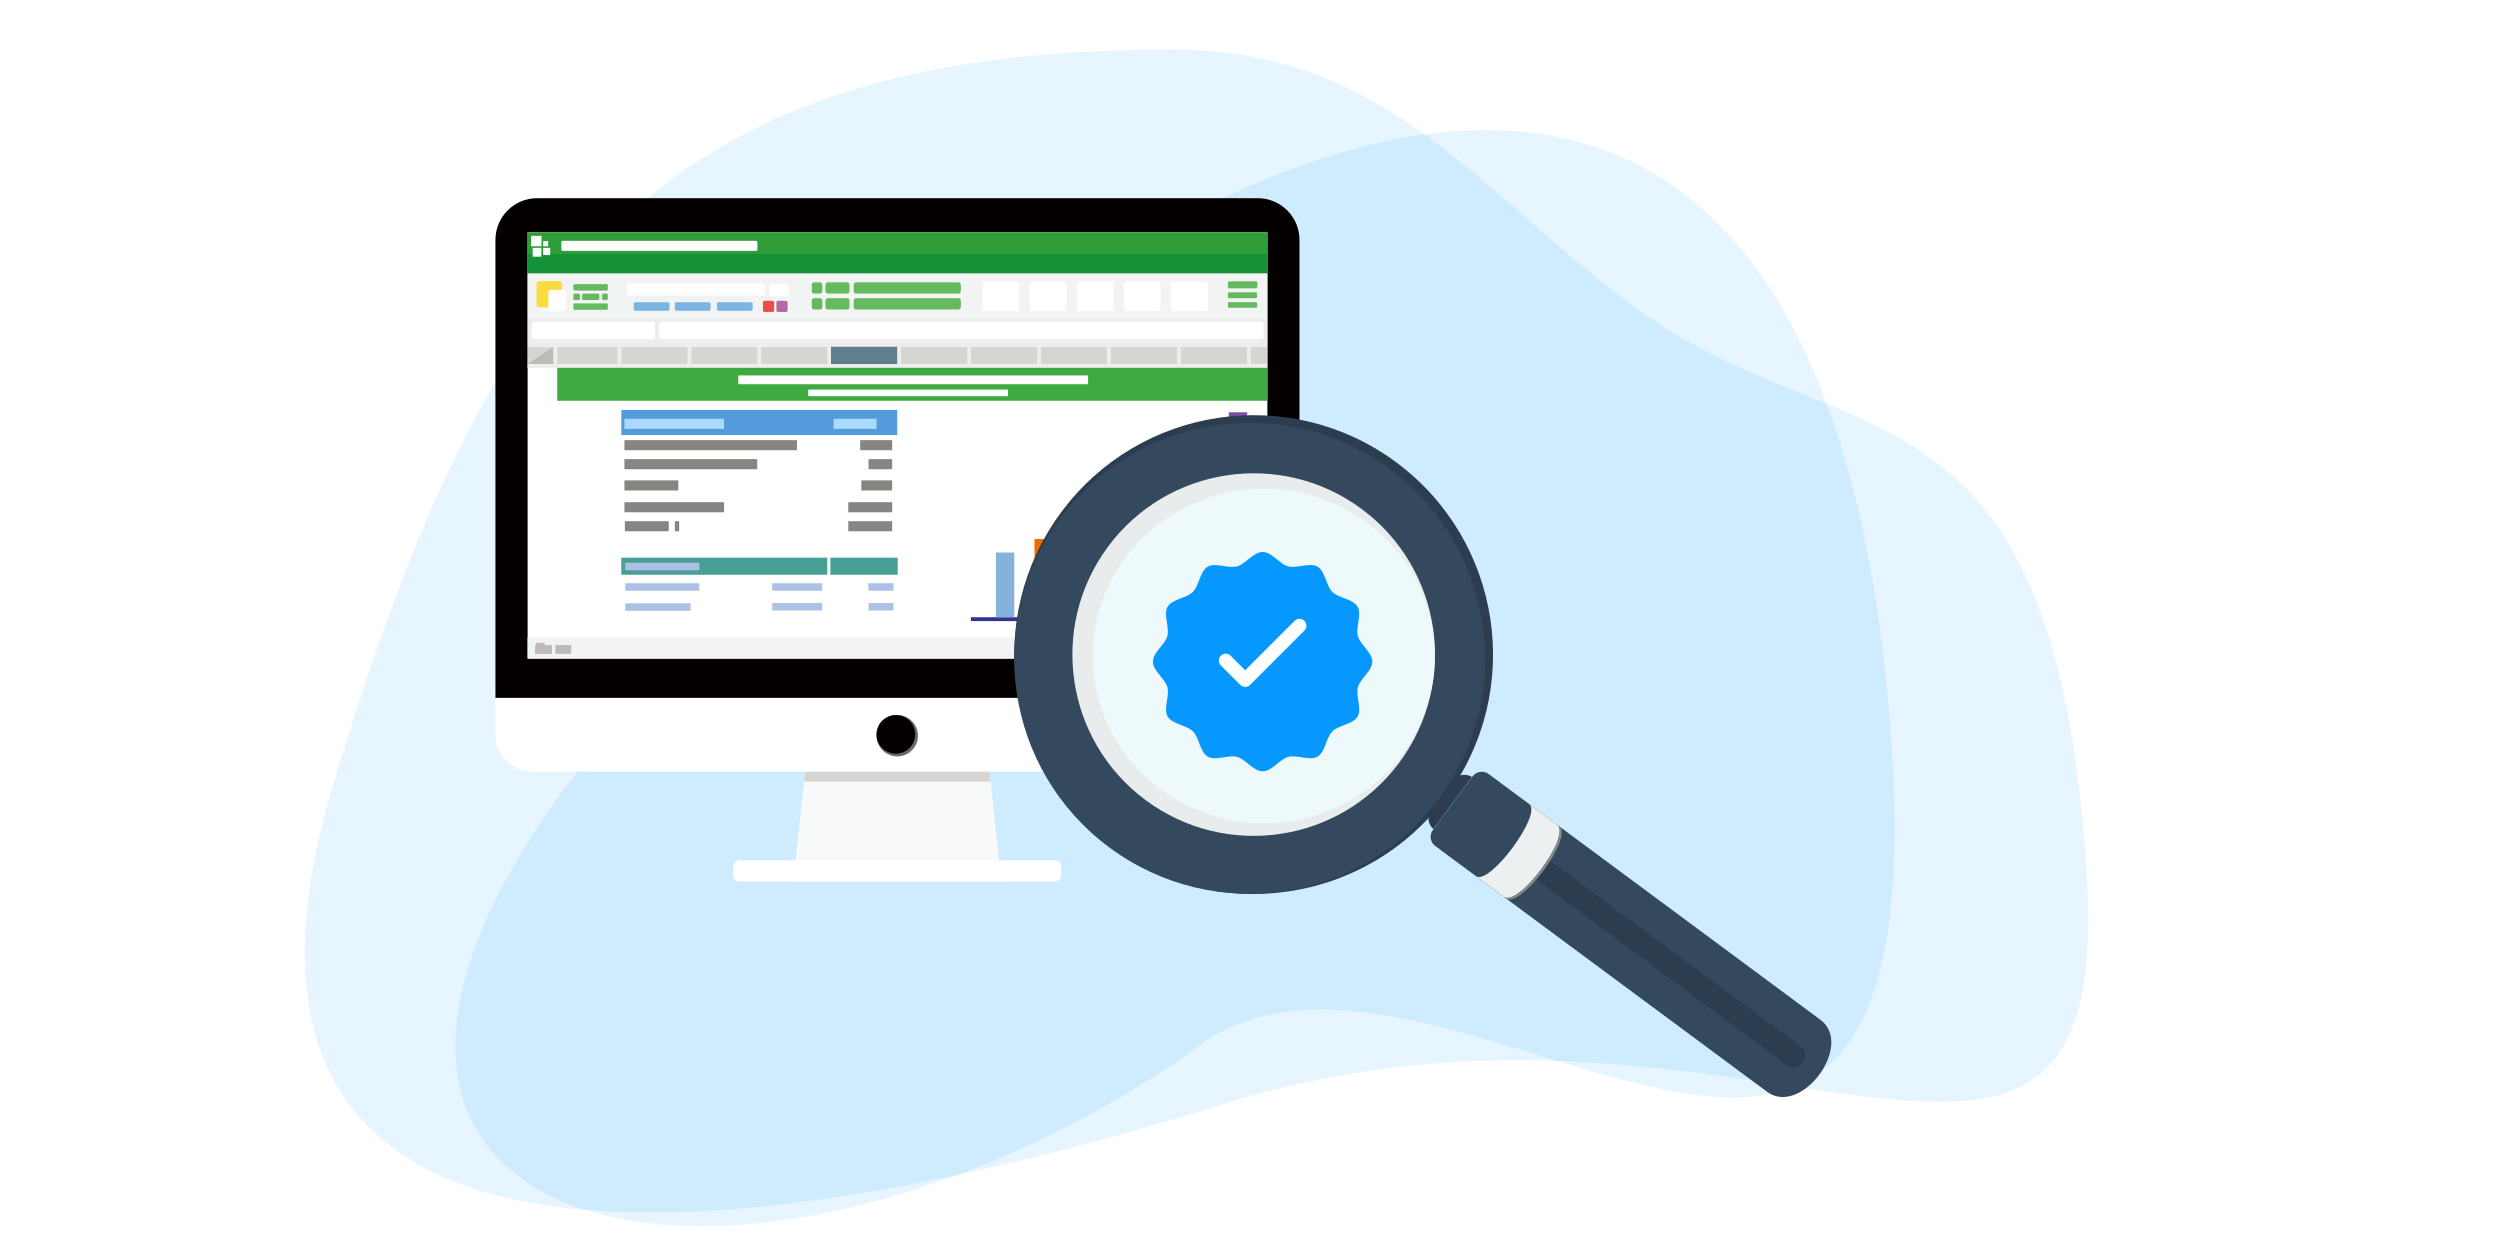 <svg width="328" height="162" viewBox="0 0 328 162" fill="none" xmlns="http://www.w3.org/2000/svg">
<g clip-path="url(#clip0_9743_119862)">
<path opacity="0.1" d="M247.671 91.44C234.507 -47.947 117.845 41.787 81.899 93.649C22.364 162.709 94.985 180.402 156.19 138.073C188.127 111.73 257.217 192.526 247.671 91.44Z" fill="#0697FF"/>
<path opacity="0.1" fill-rule="evenodd" clip-rule="evenodd" d="M153.816 6.499C182.33 6.499 194.338 25.706 214.928 40.628C242.167 60.399 269.405 47.532 273.771 114.299C277.652 173.719 229.206 123.459 160.907 144.747C92.596 166.036 23.049 171.865 43.693 103.003C64.323 34.127 87.573 6.499 153.816 6.499Z" fill="#0697FF"/>
<path d="M105.786 99.789H129.688L131.364 115.648H104.082L105.786 99.789Z" fill="#F8F9F9"/>
<path d="M105.492 102.549H129.971L129.689 99.803H105.788L105.492 102.549Z" fill="#D5D5D2"/>
<path d="M69.817 101.239H165.704C168.366 101.239 170.521 99.099 170.521 96.422V89.901C170.521 87.239 168.38 85.085 165.704 85.085H69.817C67.155 85.085 65 87.225 65 89.901V96.422C65.014 99.099 67.155 101.239 69.817 101.239Z" fill="white"/>
<path d="M97.002 112.873H138.425C138.861 112.873 139.227 113.239 139.227 113.676V114.845C139.227 115.281 138.861 115.648 138.425 115.648H97.002C96.565 115.648 96.199 115.281 96.199 114.845V113.676C96.213 113.239 96.565 112.873 97.002 112.873Z" fill="white"/>
<path d="M120.437 96.521C120.437 98.028 119.225 99.239 117.718 99.239C116.211 99.239 115 98.028 115 96.521C115 95.014 116.211 93.803 117.718 93.803C119.211 93.803 120.437 95.042 120.437 96.521Z" fill="#6B6967"/>
<path d="M70.479 26C67.451 26 65 28.451 65 31.479V91.563H170.493V31.479C170.493 28.451 168.042 26 165 26H70.479Z" fill="#050000"/>
<path d="M120.07 96.352C120.07 97.761 118.93 98.887 117.535 98.887C116.127 98.887 115 97.747 115 96.352C115 94.944 116.141 93.817 117.535 93.817C118.93 93.803 120.07 94.944 120.07 96.352Z" fill="#050000"/>
<path d="M166.279 30.479H69.223V86.409H166.279V30.479Z" fill="white"/>
<path d="M69.227 83.63H166.283V86.405H69.227V83.63Z" fill="#F2F3F3"/>
<path d="M164.141 84.56H165.296V85.785H164.141V84.56Z" fill="#BDBBB8"/>
<path d="M161.973 84.56H163.128V85.785H161.973V84.56Z" fill="#BDBBB8"/>
<path d="M70.495 84.307C70.396 84.307 70.326 84.405 70.326 84.504V84.645H70.199V85.8H72.41V84.645H71.467V84.532C71.467 84.419 71.396 84.335 71.298 84.335H70.495V84.307Z" fill="#BDBBB8"/>
<path d="M72.859 84.63V85.785H74.944V84.63H72.859Z" fill="#BDBBB8"/>
<path d="M166.287 45.486H69.231V47.753H166.287V45.486Z" fill="#D5D5D2"/>
<path d="M72.605 45.5L69.211 47.768H72.605V45.5Z" fill="#BDBBB8"/>
<path d="M73.112 45.486H72.606V47.753H73.112V45.486Z" fill="#EDEDED"/>
<path d="M81.519 45.486H81.012V47.753H81.519V45.486Z" fill="#EDEDED"/>
<path d="M90.706 45.486H90.199V47.753H90.706V45.486Z" fill="#EDEDED"/>
<path d="M99.874 45.486H99.367V47.753H99.874V45.486Z" fill="#EDEDED"/>
<path d="M109.042 45.486H108.535V47.753H109.042V45.486Z" fill="#EDEDED"/>
<path d="M118.226 45.486H117.719V47.753H118.226V45.486Z" fill="#EDEDED"/>
<path d="M127.405 45.486H126.898V47.753H127.405V45.486Z" fill="#EDEDED"/>
<path d="M136.589 45.486H136.082V47.753H136.589V45.486Z" fill="#EDEDED"/>
<path d="M145.745 45.486H145.238V47.753H145.745V45.486Z" fill="#EDEDED"/>
<path d="M154.929 45.486H154.422V47.753H154.929V45.486Z" fill="#EDEDED"/>
<path d="M164.113 45.486H163.605V47.753H164.113V45.486Z" fill="#EDEDED"/>
<path d="M166.275 47.768H69.219V48.275H166.275V47.768Z" fill="#EDEDED"/>
<path d="M69.227 41.726V42.289V44.909V45.472H166.283V44.909V42.289V41.726H69.227Z" fill="#EDEDED"/>
<path d="M86.735 42.232H165.495C165.65 42.232 165.777 42.373 165.777 42.514V44.204C165.777 44.359 165.636 44.486 165.495 44.486H86.735C86.58 44.486 86.453 44.345 86.453 44.204V42.514C86.453 42.373 86.58 42.232 86.735 42.232Z" fill="white"/>
<path d="M70.017 42.232H85.665C85.82 42.232 85.947 42.373 85.947 42.514V44.204C85.947 44.359 85.806 44.486 85.665 44.486H70.017C69.862 44.486 69.735 44.345 69.735 44.204V42.514C69.721 42.373 69.862 42.232 70.017 42.232Z" fill="white"/>
<path d="M166.283 35.838H69.227V41.725H166.283V35.838Z" fill="#F2F3F3"/>
<path d="M129.23 36.942H133.413C133.582 36.942 133.737 37.083 133.737 37.266V40.506C133.737 40.675 133.596 40.83 133.413 40.83H129.23C129.061 40.83 128.906 40.689 128.906 40.506V37.266C128.906 37.083 129.061 36.942 129.23 36.942Z" fill="white"/>
<path d="M135.414 36.942H139.597C139.766 36.942 139.921 37.083 139.921 37.266V40.506C139.921 40.675 139.78 40.83 139.597 40.83H135.414C135.245 40.83 135.09 40.689 135.09 40.506V37.266C135.104 37.083 135.245 36.942 135.414 36.942Z" fill="white"/>
<path d="M141.593 36.942H145.777C145.946 36.942 146.101 37.083 146.101 37.266V40.506C146.101 40.675 145.96 40.83 145.777 40.83H141.593C141.424 40.83 141.27 40.689 141.27 40.506V37.266C141.284 37.083 141.41 36.942 141.593 36.942Z" fill="white"/>
<path d="M147.761 36.942H151.945C152.114 36.942 152.268 37.083 152.268 37.266V40.506C152.268 40.675 152.128 40.83 151.945 40.83H147.761C147.592 40.83 147.438 40.689 147.438 40.506V37.266C147.452 37.083 147.592 36.942 147.761 36.942Z" fill="white"/>
<path d="M153.945 36.942H158.128C158.297 36.942 158.452 37.083 158.452 37.266V40.506C158.452 40.675 158.311 40.83 158.128 40.83H153.945C153.776 40.83 153.621 40.689 153.621 40.506V37.266C153.635 37.083 153.776 36.942 153.945 36.942Z" fill="white"/>
<path d="M82.523 37.182H100.002C100.171 37.182 100.326 37.322 100.326 37.506V38.449C100.326 38.618 100.185 38.773 100.002 38.773H82.523C82.354 38.773 82.199 38.632 82.199 38.449V37.506C82.213 37.308 82.354 37.182 82.523 37.182Z" fill="white"/>
<path d="M101.254 37.21H103.127C103.296 37.21 103.451 37.351 103.451 37.534V38.534C103.451 38.703 103.31 38.858 103.127 38.858H101.254C101.085 38.858 100.93 38.718 100.93 38.534V37.534C100.944 37.365 101.071 37.21 101.254 37.21Z" fill="white"/>
<path d="M70.722 36.886H73.412C73.582 36.886 73.737 37.027 73.737 37.21V39.999C73.737 40.168 73.596 40.323 73.412 40.323H70.722C70.553 40.323 70.398 40.182 70.398 39.999V37.21C70.398 37.027 70.553 36.886 70.722 36.886Z" fill="#FEDB3F"/>
<path d="M72.266 38.041H73.942C74.111 38.041 74.266 38.182 74.266 38.365V40.534C74.266 40.703 74.125 40.858 73.942 40.858H72.266C72.097 40.858 71.942 40.717 71.942 40.534V38.351C71.928 38.196 72.083 38.041 72.266 38.041Z" fill="white"/>
<path d="M102.075 39.464H103.117C103.229 39.464 103.328 39.562 103.328 39.675V40.717C103.328 40.83 103.229 40.929 103.117 40.929H102.075C101.962 40.929 101.863 40.83 101.863 40.717V39.675C101.863 39.562 101.962 39.464 102.075 39.464Z" fill="#B267A7"/>
<path d="M100.313 39.464H101.355C101.468 39.464 101.566 39.562 101.566 39.675V40.717C101.566 40.83 101.468 40.929 101.355 40.929H100.313C100.2 40.929 100.102 40.83 100.102 40.717V39.675C100.102 39.562 100.186 39.464 100.313 39.464Z" fill="#E94E44"/>
<path d="M75.396 37.281H79.579C79.677 37.281 79.748 37.351 79.748 37.45V37.957C79.748 38.055 79.677 38.126 79.579 38.126H75.396C75.297 38.126 75.227 38.055 75.227 37.957V37.45C75.227 37.351 75.297 37.281 75.396 37.281Z" fill="#65B95E"/>
<path d="M79.169 38.52H79.578C79.676 38.52 79.746 38.59 79.746 38.689V39.196C79.746 39.295 79.676 39.365 79.578 39.365H79.169C79.07 39.365 79 39.295 79 39.196V38.689C79 38.605 79.07 38.52 79.169 38.52Z" fill="#65B95E"/>
<path d="M75.396 39.802H79.579C79.677 39.802 79.748 39.872 79.748 39.971V40.478C79.748 40.576 79.677 40.647 79.579 40.647H75.396C75.297 40.647 75.227 40.576 75.227 40.478V39.971C75.227 39.872 75.297 39.802 75.396 39.802Z" fill="#65B95E"/>
<path d="M106.806 37.041H107.581C107.75 37.041 107.89 37.182 107.89 37.351V38.21C107.89 38.379 107.75 38.52 107.581 38.52H106.806C106.637 38.52 106.496 38.379 106.496 38.21V37.351C106.51 37.182 106.637 37.041 106.806 37.041Z" fill="#65B95E"/>
<path d="M108.607 37.041H111.142C111.311 37.041 111.452 37.182 111.452 37.351V38.21C111.452 38.379 111.311 38.52 111.142 38.52H108.607C108.438 38.52 108.297 38.379 108.297 38.21V37.351C108.297 37.182 108.452 37.041 108.607 37.041Z" fill="#65B95E"/>
<path d="M112.314 37.041H125.75C125.919 37.041 126.06 37.182 126.06 37.351V38.21C126.06 38.379 125.919 38.52 125.75 38.52H112.314C112.145 38.52 112.004 38.379 112.004 38.21V37.351C112.004 37.182 112.145 37.041 112.314 37.041Z" fill="#65B95E"/>
<path d="M106.806 39.126H107.581C107.75 39.126 107.89 39.267 107.89 39.436V40.295C107.89 40.464 107.75 40.605 107.581 40.605H106.806C106.637 40.605 106.496 40.464 106.496 40.295V39.436C106.51 39.281 106.637 39.126 106.806 39.126Z" fill="#65B95E"/>
<path d="M108.607 39.126H111.142C111.311 39.126 111.452 39.267 111.452 39.436V40.295C111.452 40.464 111.311 40.605 111.142 40.605H108.607C108.438 40.605 108.297 40.464 108.297 40.295V39.436C108.297 39.281 108.452 39.126 108.607 39.126Z" fill="#65B95E"/>
<path d="M112.314 39.126H125.75C125.919 39.126 126.06 39.267 126.06 39.436V40.295C126.06 40.464 125.919 40.605 125.75 40.605H112.314C112.145 40.605 112.004 40.464 112.004 40.295V39.436C112.004 39.281 112.145 39.126 112.314 39.126Z" fill="#65B95E"/>
<path d="M83.37 39.647H87.609C87.75 39.647 87.835 39.759 87.835 39.872V40.548C87.835 40.689 87.722 40.773 87.609 40.773H83.37C83.229 40.773 83.144 40.661 83.144 40.548V39.872C83.144 39.731 83.257 39.647 83.37 39.647Z" fill="#7CB5E3"/>
<path d="M88.765 39.647H93.004C93.145 39.647 93.23 39.76 93.23 39.872V40.548C93.23 40.689 93.117 40.774 93.004 40.774H88.765C88.624 40.774 88.54 40.661 88.54 40.548V39.872C88.511 39.731 88.624 39.647 88.765 39.647Z" fill="#7CB5E3"/>
<path d="M94.285 39.647H98.525C98.666 39.647 98.75 39.759 98.75 39.872V40.548C98.75 40.689 98.637 40.773 98.525 40.773H94.285C94.144 40.773 94.06 40.661 94.06 40.548V39.872C94.046 39.731 94.144 39.647 94.285 39.647Z" fill="#7CB5E3"/>
<path d="M161.303 36.915H164.767C164.866 36.915 164.965 36.985 164.965 37.112V37.633C164.965 37.731 164.894 37.83 164.767 37.83H161.303C161.204 37.83 161.105 37.76 161.105 37.633V37.098C161.105 36.985 161.19 36.915 161.303 36.915Z" fill="#65B95E"/>
<path d="M161.26 38.351H164.767C164.866 38.351 164.922 38.422 164.922 38.506V38.971C164.922 39.069 164.852 39.126 164.767 39.126H161.26C161.162 39.126 161.105 39.055 161.105 38.971V38.506C161.105 38.407 161.19 38.351 161.26 38.351Z" fill="#65B95E"/>
<path d="M161.26 39.647H164.782C164.852 39.647 164.936 39.717 164.936 39.801V40.224C164.936 40.294 164.866 40.379 164.782 40.379H161.26C161.19 40.379 161.105 40.309 161.105 40.224V39.801C161.105 39.717 161.19 39.647 161.26 39.647Z" fill="#65B95E"/>
<path d="M75.396 38.52H75.917C76.015 38.52 76.086 38.59 76.086 38.689V39.196C76.086 39.295 76.015 39.365 75.917 39.365H75.396C75.297 39.365 75.227 39.295 75.227 39.196V38.689C75.227 38.605 75.297 38.52 75.396 38.52Z" fill="#65B95E"/>
<path d="M76.552 38.52H78.453C78.552 38.52 78.622 38.59 78.622 38.689V39.196C78.622 39.295 78.552 39.365 78.453 39.365H76.552C76.453 39.365 76.383 39.295 76.383 39.196V38.689C76.383 38.605 76.453 38.52 76.552 38.52Z" fill="#65B95E"/>
<path d="M166.297 30.48H69.227V35.846H166.297V30.48Z" fill="#309E38"/>
<path opacity="0.552" d="M166.297 33.296H69.227V35.86H166.297V33.296Z" fill="#008938"/>
<path d="M71.043 30.944H69.691V32.31H71.043V30.944Z" fill="white"/>
<path d="M71.028 32.522H69.887V33.676H71.028V32.522Z" fill="white"/>
<path d="M71.913 31.634H71.266V32.31H71.913V31.634Z" fill="white"/>
<path d="M72.195 32.522H71.266V33.465H72.195V32.522Z" fill="white"/>
<path d="M73.846 31.592H99.17C99.282 31.592 99.367 31.691 99.367 31.79V32.719C99.367 32.832 99.268 32.916 99.17 32.916H73.846C73.733 32.916 73.648 32.818 73.648 32.719V31.79C73.662 31.677 73.733 31.592 73.846 31.592Z" fill="white"/>
<path d="M163.755 80.98H127.375V81.487H163.755V80.98Z" fill="#333192"/>
<path d="M163.631 54.092H161.223V80.979H163.631V54.092Z" fill="#79529F"/>
<path d="M158.514 58.401H156.105V80.979H158.514V58.401Z" fill="#464442"/>
<path d="M153.416 57.613H151.008V80.979H153.416V57.613Z" fill="#3EA3DC"/>
<path d="M148.35 62.993H145.941V80.965H148.35V62.993Z" fill="#009486"/>
<path d="M143.237 65.923H140.828V80.979H143.237V65.923Z" fill="#FFEE1A"/>
<path d="M138.135 70.711H135.727V80.965H138.135V70.711Z" fill="#ED6D00"/>
<path d="M133.073 72.486H130.664V80.979H133.073V72.486Z" fill="#85B2DC"/>
<path d="M108.545 75.929H81.531V80.971H108.545V75.929Z" fill="white"/>
<path d="M108.54 73.168H81.512V75.407H108.54V73.168Z" fill="#489F95"/>
<path d="M91.75 73.83H82.031V74.816H91.75V73.83Z" fill="#ADC1E7"/>
<path d="M91.75 76.52H82.031V77.506H91.75V76.52Z" fill="#ADC1E7"/>
<path d="M90.609 79.154H82.031V80.14H90.609V79.154Z" fill="#ADC1E7"/>
<path d="M107.88 76.52H101.316V77.506H107.88V76.52Z" fill="#ADC1E7"/>
<path d="M107.88 79.111H101.316V80.097H107.88V79.111Z" fill="#ADC1E7"/>
<path d="M117.78 73.168H108.949V75.407H117.78V73.168Z" fill="#489F95"/>
<path d="M117.228 76.52H113.918V77.506H117.228V76.52Z" fill="#ADC1E7"/>
<path d="M117.232 79.111H113.965V80.097H117.232V79.111Z" fill="#ADC1E7"/>
<path d="M108.586 56.76H81.516V69.929H108.586V56.76Z" fill="white"/>
<path d="M117.715 56.76H109.039V69.929H117.715V56.76Z" fill="white"/>
<path d="M117.713 53.789H81.516V57.084H117.713V53.789Z" fill="#549BDC"/>
<path d="M94.996 54.943H81.926V56.267H94.996V54.943Z" fill="#AADBFF"/>
<path d="M115.005 54.943H109.371V56.267H115.005V54.943Z" fill="#AADBFF"/>
<path d="M104.56 57.746H81.926V59.07H104.56V57.746Z" fill="#878582"/>
<path d="M99.348 60.239H81.926V61.563H99.348V60.239Z" fill="#878582"/>
<path d="M88.996 63.028H81.926V64.352H88.996V63.028Z" fill="#878582"/>
<path d="M94.996 65.887H81.926V67.211H94.996V65.887Z" fill="#878582"/>
<path d="M117.053 57.746H112.855V59.07H117.053V57.746Z" fill="#878582"/>
<path d="M117.052 60.239H113.953V61.563H117.052V60.239Z" fill="#878582"/>
<path d="M117.05 63.028H113.008V64.352H117.05V63.028Z" fill="#878582"/>
<path d="M117.054 65.887H111.293V67.211H117.054V65.887Z" fill="#878582"/>
<path d="M117.054 68.38H111.293V69.704H117.054V68.38Z" fill="#878582"/>
<path d="M87.741 68.38H81.981V69.704H87.741V68.38Z" fill="#878582"/>
<path d="M89.106 68.38H88.543V69.704H89.106V68.38Z" fill="#878582"/>
<path d="M166.282 48.257H73.113V52.581H166.282V48.257Z" fill="#3FAA41"/>
<path d="M142.751 49.257H96.863V50.412H142.751V49.257Z" fill="white"/>
<path d="M132.25 51.116H106.039V51.975H132.25V51.116Z" fill="white"/>
<path d="M117.703 45.493H109.027V47.761H117.703V45.493Z" fill="#607F8E"/>
<path d="M238.835 133.791C243.304 137.1 236.307 146.548 231.838 143.238L188.303 110.997C187.637 110.503 187.497 109.565 187.991 108.899L193.202 101.862C193.696 101.195 194.634 101.056 195.3 101.549L238.835 133.791Z" fill="#34495E"/>
<path d="M236.351 137.352L201.716 111.701L199.887 114.17L234.522 139.821C235.931 140.85 237.743 138.382 236.351 137.352Z" fill="#2C3D4F"/>
<path d="M197.305 117.659C199.226 119.082 206.223 109.634 204.302 108.211L200.636 105.497C202.401 106.803 195.404 116.251 193.639 114.945L197.305 117.659Z" fill="#ECF0F1"/>
<path d="M197.304 117.659L197.578 117.863C199.499 119.285 206.496 109.837 204.575 108.415L204.301 108.212C206.221 109.634 199.224 119.082 197.304 117.659Z" fill="#7E8C8D"/>
<path d="M193.132 101.942C192.267 101.408 191.132 101.63 190.522 102.453L187.793 106.138C187.183 106.961 187.303 108.112 188.065 108.783L193.132 101.942Z" fill="#2C3D4F"/>
<path d="M189.717 104.575C200.041 90.635 197.109 70.967 183.17 60.643C169.231 50.32 149.562 53.251 139.239 67.191C128.916 81.13 131.847 100.798 145.786 111.122C159.725 121.445 179.394 118.514 189.717 104.575Z" fill="#2C3D4F"/>
<path d="M188.773 104.763C198.926 91.053 196.043 71.709 182.334 61.555C168.624 51.402 149.28 54.285 139.126 67.995C128.973 81.704 131.856 101.049 145.566 111.202C159.275 121.355 178.62 118.472 188.773 104.763Z" fill="#34495E"/>
<path d="M183.596 100.037C191.414 89.482 189.194 74.587 178.638 66.769C168.082 58.952 153.188 61.172 145.37 71.727C137.552 82.283 139.772 97.178 150.328 104.995C160.884 112.813 175.778 110.593 183.596 100.037Z" fill="#E8ECED"/>
<path opacity="0.8" d="M188.252 86.437C188.448 74.322 178.562 64.338 166.171 64.137C153.779 63.936 143.575 73.595 143.379 85.71C143.182 97.826 153.069 107.81 165.46 108.01C177.852 108.211 188.056 98.552 188.252 86.437Z" fill="#F0FCFF"/>
<g filter="url(#filter0_d_9743_119862)">
<path d="M180.045 85.657C180.045 86.881 178.458 87.88 178.156 89.007C177.846 90.174 178.712 91.829 178.12 92.852C177.52 93.891 175.648 93.963 174.807 94.805C173.965 95.646 173.893 97.518 172.854 98.118C171.831 98.71 170.177 97.84 169.009 98.154C167.882 98.456 166.883 100.043 165.659 100.043C164.435 100.043 163.437 98.456 162.309 98.154C161.142 97.844 159.487 98.71 158.464 98.118C157.426 97.518 157.353 95.646 156.512 94.805C155.67 93.963 153.798 93.891 153.198 92.852C152.606 91.829 153.476 90.174 153.162 89.007C152.852 87.88 151.266 86.881 151.266 85.657C151.266 84.433 152.852 83.435 153.154 82.307C153.464 81.14 152.598 79.485 153.19 78.462C153.79 77.424 155.662 77.351 156.504 76.51C157.345 75.668 157.418 73.796 158.456 73.196C159.479 72.604 161.134 73.474 162.301 73.16C163.433 72.854 164.431 71.268 165.655 71.268C166.879 71.268 167.878 72.854 169.005 73.156C170.173 73.466 171.827 72.6 172.85 73.192C173.889 73.792 173.961 75.664 174.803 76.506C175.644 77.347 177.516 77.42 178.116 78.458C178.708 79.481 177.838 81.136 178.152 82.303C178.454 83.435 180.045 84.433 180.045 85.657Z" fill="#0697FF"/>
</g>
<path d="M163.369 90.126C163.127 90.126 162.898 90.029 162.728 89.86L160.176 87.308C159.822 86.954 159.822 86.382 160.176 86.027C160.53 85.673 161.102 85.673 161.456 86.027L163.365 87.936L169.855 81.454C170.209 81.099 170.781 81.099 171.135 81.454C171.489 81.808 171.489 82.38 171.135 82.734L164.009 89.86C163.84 90.029 163.606 90.126 163.369 90.126Z" fill="white"/>
</g>
<defs>
<filter id="filter0_d_9743_119862" x="146.661" y="67.814" width="37.989" height="37.984" filterUnits="userSpaceOnUse" color-interpolation-filters="sRGB">
<feFlood flood-opacity="0" result="BackgroundImageFix"/>
<feColorMatrix in="SourceAlpha" type="matrix" values="0 0 0 0 0 0 0 0 0 0 0 0 0 0 0 0 0 0 127 0" result="hardAlpha"/>
<feOffset dy="1.151"/>
<feGaussianBlur stdDeviation="2.302"/>
<feComposite in2="hardAlpha" operator="out"/>
<feColorMatrix type="matrix" values="0 0 0 0 0 0 0 0 0 0 0 0 0 0 0 0 0 0 0.1 0"/>
<feBlend mode="normal" in2="BackgroundImageFix" result="effect1_dropShadow_9743_119862"/>
<feBlend mode="normal" in="SourceGraphic" in2="effect1_dropShadow_9743_119862" result="shape"/>
</filter>
<clipPath id="clip0_9743_119862">
<rect width="328" height="162" fill="white"/>
</clipPath>
</defs>
</svg>
